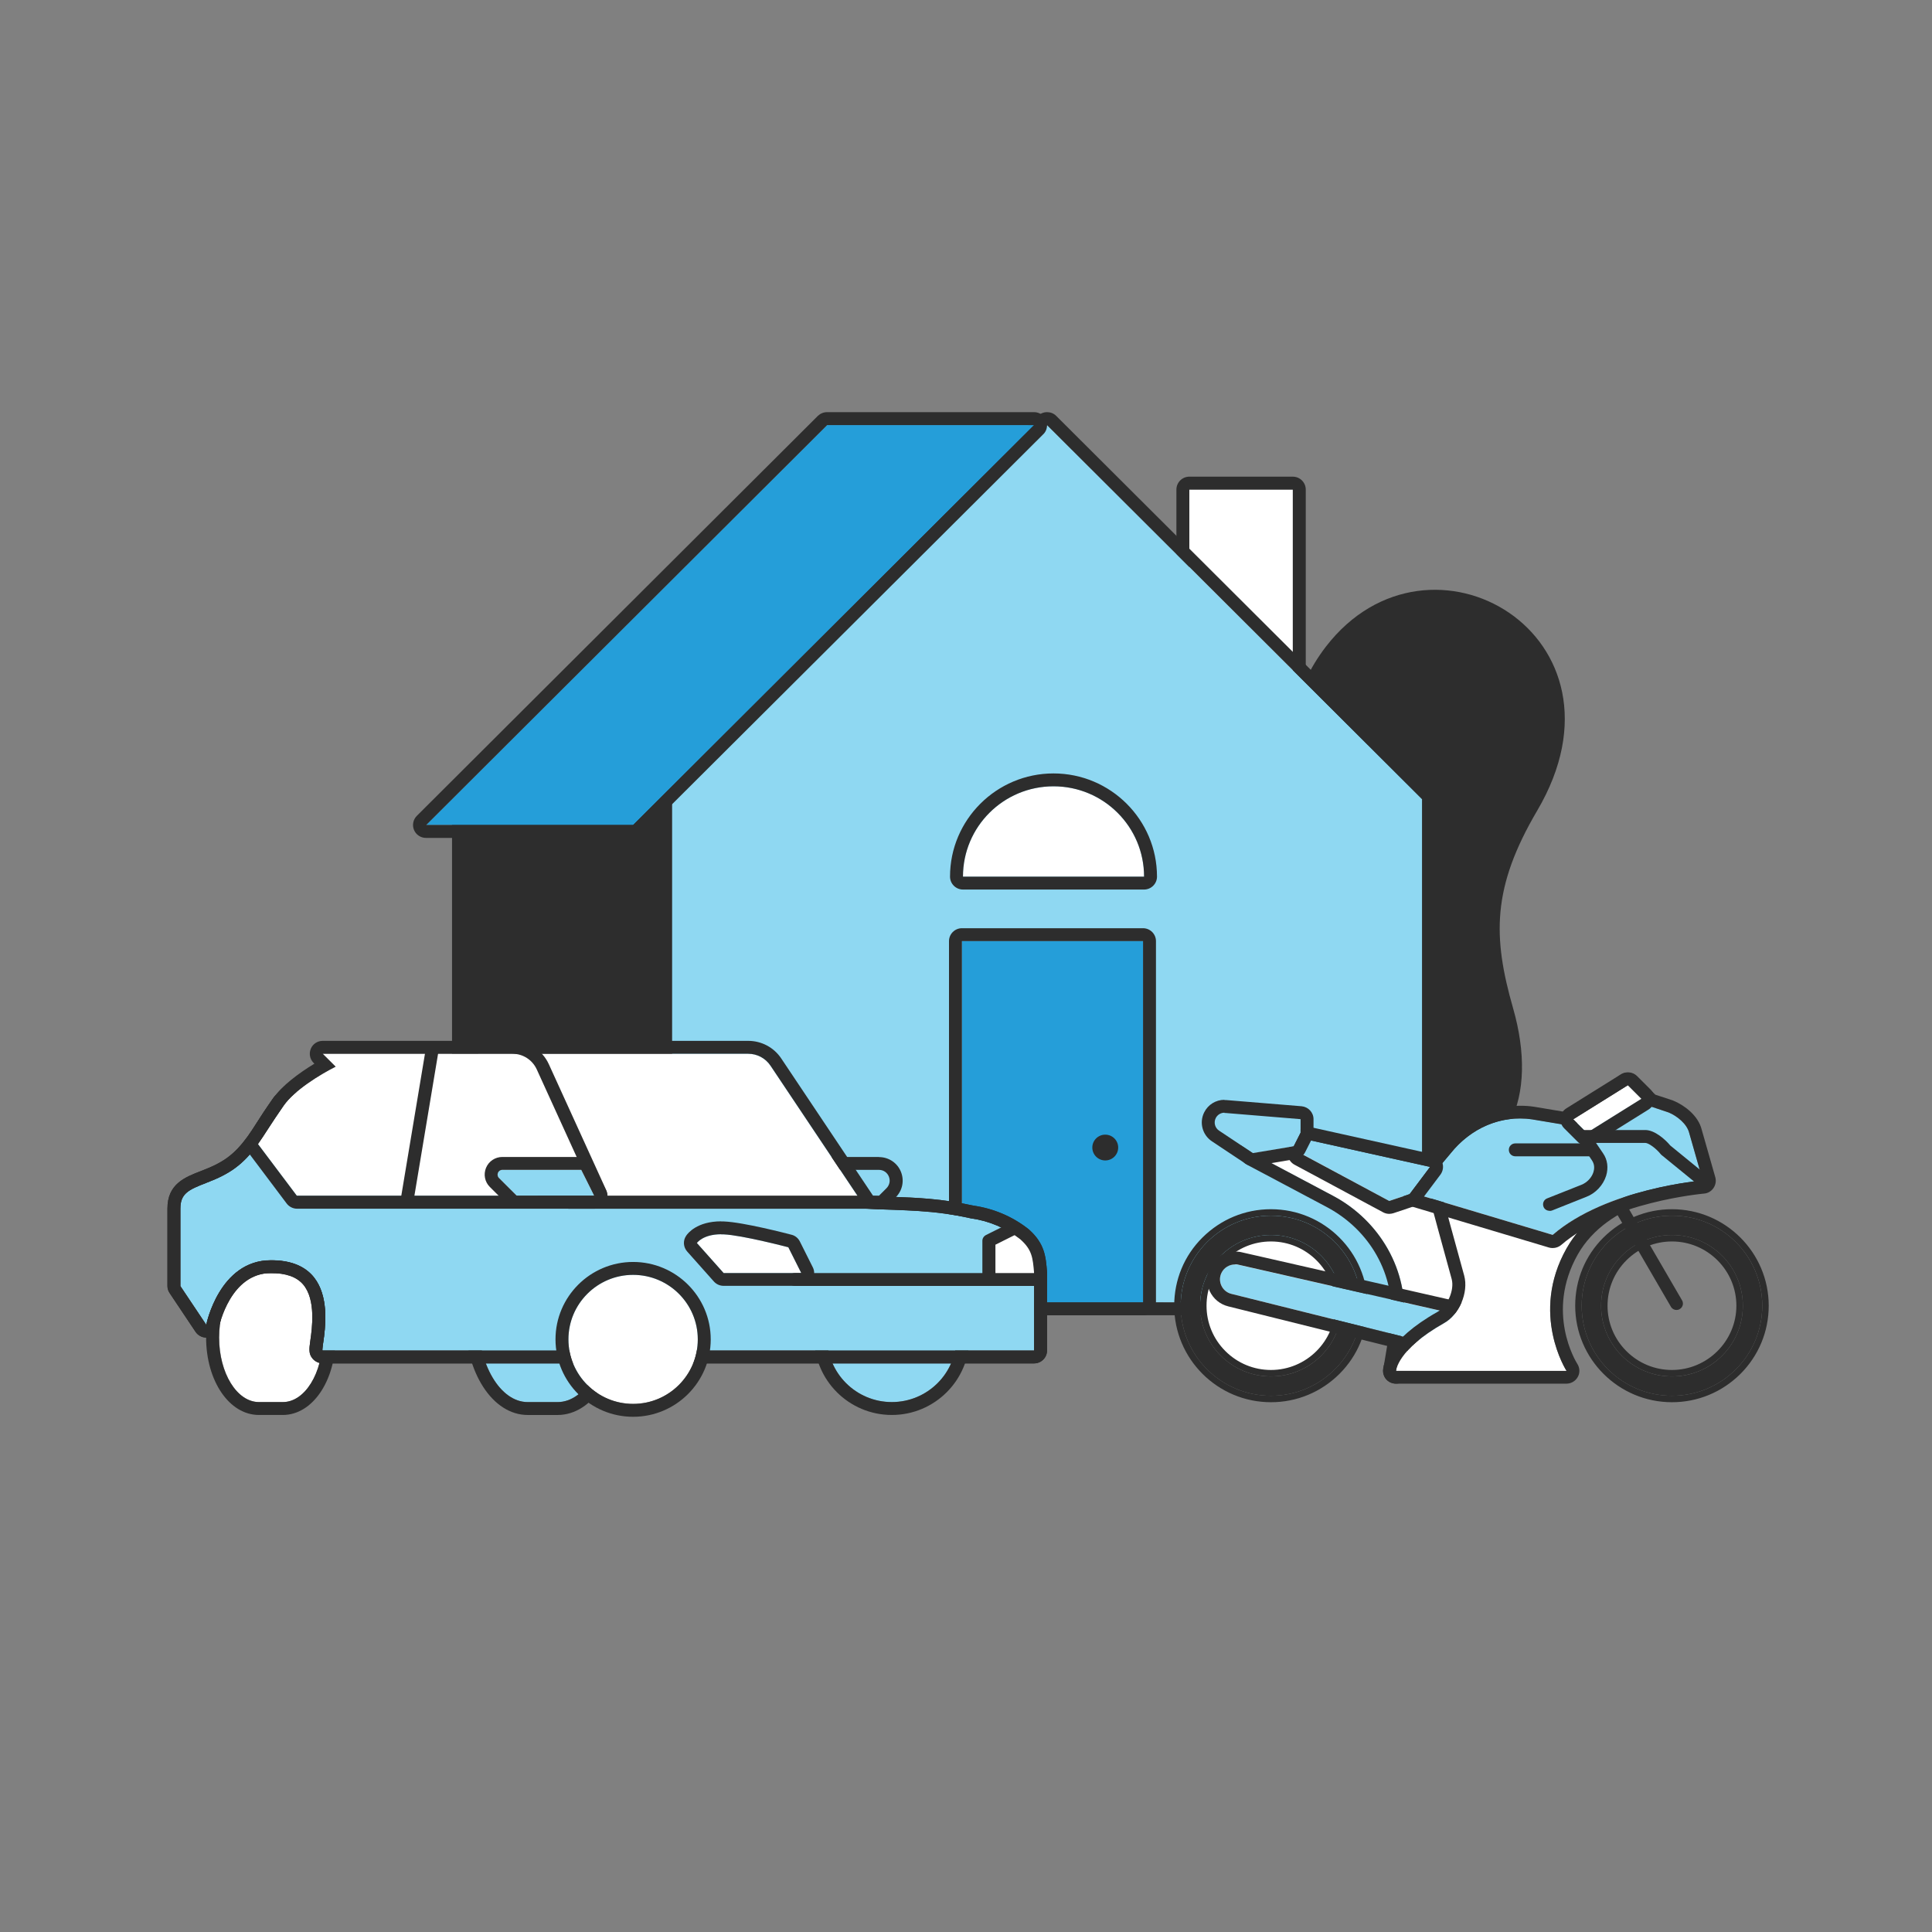 <svg xmlns="http://www.w3.org/2000/svg" width="150" height="150" viewBox="0 0 150 150" fill="none"><rect x="0" y="0" width="150" height="150" fill="#808080" stroke="none"/><g clip-path="url(#clip0_3256_974)"><path d="M110.287 90.868C117.277 90.868 119.436 85.118 117.478 78.287C115.881 72.718 115.841 68.901 119.346 62.941C127.34 49.359 110.99 39.793 102.955 50.19C92.661 63.512 110.277 90.868 110.277 90.868H110.287Z" fill="#2D2D2D"></path><path d="M64.219 34.004H80.288L90.331 101.116H35.095V63.052L64.219 34.004Z" fill="#2D2D2D"></path><path d="M100.375 38.01H92.34V63.051H100.375V38.01Z" fill="white"></path><path d="M100.374 38.01V63.051H92.34V38.01H100.374ZM100.374 37.008H92.34C91.788 37.008 91.336 37.459 91.336 38.01V63.051C91.336 63.602 91.788 64.053 92.34 64.053H100.374C100.927 64.053 101.379 63.602 101.379 63.051V38.01C101.379 37.459 100.927 37.008 100.374 37.008Z" fill="#2D2D2D"></path><path d="M81.293 33.002L110.417 62.05V101.115H52.168V62.05L81.293 33.002Z" fill="#8FD8F2"></path><path d="M81.293 33.002L110.417 62.05V101.115H52.168V62.05L81.293 33.002ZM81.293 32C81.031 32 80.78 32.1 80.58 32.291L51.455 61.339C51.264 61.529 51.164 61.78 51.164 62.05V101.115C51.164 101.666 51.615 102.117 52.168 102.117H110.417C110.97 102.117 111.422 101.666 111.422 101.115V62.05C111.422 61.78 111.311 61.529 111.13 61.339L82.006 32.291C81.805 32.09 81.554 32 81.293 32Z" fill="#2D2D2D"></path><path d="M88.745 73.068H74.684V101.115H88.745V73.068Z" fill="#259ED9"></path><path d="M88.745 73.068V101.115H74.684V73.068H88.745ZM88.745 72.066H74.684C74.132 72.066 73.68 72.517 73.68 73.068V101.115C73.68 101.666 74.132 102.116 74.684 102.116H88.745C89.297 102.116 89.749 101.666 89.749 101.115V73.068C89.749 72.517 89.297 72.066 88.745 72.066Z" fill="#2D2D2D"></path><path d="M33.086 64.054H49.155L80.288 33.002H64.219L33.086 64.054Z" fill="#259ED9"></path><path d="M80.288 33.002L49.155 64.053H33.086L64.219 33.002H80.288ZM80.288 32H64.209C63.938 32 63.687 32.11 63.496 32.291L32.363 63.342C32.072 63.633 31.991 64.063 32.142 64.434C32.293 64.805 32.664 65.055 33.066 65.055H49.135C49.406 65.055 49.657 64.945 49.848 64.765L80.971 33.743C81.172 33.563 81.293 33.302 81.293 33.002C81.293 32.451 80.841 32 80.288 32Z" fill="#2D2D2D"></path><path d="M130.162 101.707C129.991 101.707 129.82 101.617 129.73 101.457L124.748 92.893C124.608 92.652 124.688 92.352 124.929 92.212C125.17 92.071 125.471 92.151 125.612 92.392L130.593 100.956C130.734 101.197 130.654 101.497 130.413 101.637C130.332 101.687 130.242 101.707 130.162 101.707Z" fill="#2D2D2D"></path><path d="M98.818 106.643C97.412 106.643 96.076 106.092 95.082 105.1C94.088 104.109 93.535 102.787 93.535 101.374C93.535 99.962 94.088 98.64 95.082 97.648C96.076 96.656 97.402 96.106 98.818 96.106C101.73 96.106 104.1 98.469 104.1 101.374C104.1 104.279 101.73 106.643 98.818 106.643Z" fill="white"></path><path d="M108.389 106.434L108.921 103.269C108.951 103.089 108.971 102.908 108.991 102.728C109.383 98.651 107.123 94.775 103.498 92.852L97.271 89.546L97.643 87.713L102.624 89.546L112.888 91.389L115.8 97.95L113.42 102.477L111.301 104.401L108.389 106.434Z" fill="white"></path><path d="M97.642 87.703L102.624 89.536L112.888 91.379L115.8 97.94L113.42 102.468L111.301 104.391L108.388 106.424L108.921 103.259C108.951 103.079 108.971 102.898 108.991 102.718C109.383 98.641 107.123 94.765 103.498 92.842L97.271 89.536L97.642 87.693M97.642 86.691C97.472 86.691 97.301 86.731 97.15 86.822C96.889 86.962 96.708 87.212 96.658 87.493L96.287 89.336C96.196 89.766 96.407 90.207 96.799 90.418L103.025 93.723C106.39 95.516 108.338 99.002 107.987 102.628C107.967 102.788 107.947 102.949 107.926 103.109L107.404 106.264C107.334 106.665 107.515 107.065 107.856 107.276C108.017 107.376 108.208 107.426 108.388 107.426C108.589 107.426 108.79 107.366 108.961 107.246L111.873 105.212C111.873 105.212 111.944 105.162 111.974 105.132L114.093 103.209C114.183 103.129 114.254 103.039 114.304 102.938L116.684 98.411C116.825 98.141 116.835 97.82 116.714 97.54L113.802 90.979C113.671 90.678 113.39 90.458 113.058 90.398L102.875 88.564L97.984 86.761C97.873 86.722 97.753 86.701 97.632 86.701L97.642 86.691Z" fill="#2D2D2D"></path><path d="M98.677 94.385C94.811 94.385 91.667 97.51 91.667 101.376C91.667 105.233 94.8 108.368 98.677 108.368C102.544 108.368 105.687 105.243 105.687 101.376C105.687 97.52 102.554 94.385 98.677 94.385ZM98.677 106.866C95.634 106.866 93.173 104.411 93.173 101.376C93.173 98.341 95.634 95.887 98.677 95.887C101.72 95.887 104.181 98.341 104.181 101.376C104.181 104.411 101.72 106.866 98.677 106.866Z" fill="#2D2D2D"></path><path d="M98.677 94.384C102.544 94.384 105.687 97.509 105.687 101.375C105.687 105.232 102.554 108.367 98.677 108.367C94.81 108.367 91.667 105.242 91.667 101.375C91.667 97.519 94.8 94.384 98.677 94.384ZM98.677 106.864C101.72 106.864 104.181 104.41 104.181 101.375C104.181 98.34 101.72 95.886 98.677 95.886C95.634 95.886 93.173 98.34 93.173 101.375C93.173 104.41 95.634 106.864 98.677 106.864ZM98.677 93.883C96.668 93.883 94.79 94.664 93.364 96.076C91.938 97.489 91.165 99.372 91.165 101.375C91.165 105.502 94.529 108.868 98.677 108.868C100.686 108.868 102.564 108.086 103.99 106.674C105.406 105.262 106.189 103.379 106.189 101.375C106.189 97.248 102.825 93.883 98.677 93.883ZM98.677 106.364C97.341 106.364 96.086 105.843 95.142 104.901C94.198 103.96 93.675 102.708 93.675 101.375C93.675 100.043 94.198 98.791 95.142 97.849C96.086 96.908 97.341 96.387 98.677 96.387C101.439 96.387 103.678 98.631 103.678 101.375C103.678 104.12 101.429 106.364 98.677 106.364Z" fill="#2D2D2D"></path><path d="M113.259 104.851L95.604 100.454C94.881 100.273 94.509 99.472 94.841 98.811C95.082 98.33 95.614 98.08 96.146 98.2L113.782 102.216L113.249 104.861L113.259 104.851Z" fill="#8FD8F2"></path><path d="M95.895 98.162C95.985 98.162 96.066 98.162 96.156 98.192L113.792 102.208L113.259 104.853L95.604 100.455C94.881 100.275 94.509 99.474 94.841 98.813C95.041 98.412 95.453 98.172 95.885 98.172M95.885 97.17C95.061 97.17 94.318 97.631 93.947 98.362C93.656 98.953 93.635 99.634 93.917 100.235C94.198 100.836 94.72 101.267 95.363 101.427L113.018 105.824C113.099 105.844 113.179 105.854 113.259 105.854C113.45 105.854 113.631 105.804 113.792 105.704C114.023 105.554 114.183 105.324 114.244 105.053L114.776 102.409C114.886 101.878 114.545 101.357 114.013 101.237L96.377 97.22C96.216 97.18 96.056 97.17 95.895 97.17H95.885Z" fill="#2D2D2D"></path><path d="M121.625 106.435H108.389C108.389 106.435 108.479 104.782 112.095 102.739C113.29 102.088 114.033 100.355 113.681 99.043C112.878 96.158 112.095 93.233 112.095 93.233L130.624 91.65C130.624 91.65 124.287 92.201 121.625 96.929C118.763 102.008 121.625 106.435 121.625 106.435Z" fill="white"></path><path d="M130.624 91.65C130.624 91.65 124.286 92.201 121.625 96.929C118.763 102.008 121.625 106.435 121.625 106.435H108.388C108.388 106.435 108.479 104.782 112.094 102.739C113.289 102.088 114.033 100.355 113.681 99.043C112.878 96.158 112.094 93.233 112.094 93.233L130.624 91.65ZM130.624 90.649C130.624 90.649 130.563 90.649 130.533 90.649L112.004 92.231C111.713 92.261 111.441 92.412 111.271 92.652C111.1 92.892 111.05 93.203 111.12 93.483C111.12 93.483 111.903 96.408 112.707 99.303C112.938 100.155 112.386 101.427 111.602 101.857C107.695 104.061 107.394 106.004 107.374 106.375C107.364 106.645 107.454 106.916 107.645 107.116C107.836 107.316 108.097 107.427 108.378 107.427H121.615C121.987 107.427 122.318 107.226 122.499 106.906C122.68 106.585 122.66 106.195 122.459 105.884C122.358 105.724 119.978 101.877 122.489 97.41C124.859 93.213 130.644 92.642 130.704 92.632C131.256 92.582 131.668 92.101 131.618 91.55C131.568 91.029 131.136 90.639 130.624 90.639V90.649Z" fill="#2D2D2D"></path><path d="M132.21 91.65C132.21 91.65 124.738 92.261 120.56 95.877L109.975 92.712L112.626 89.546C114.193 87.593 116.503 86.551 118.984 86.902L122.157 87.433L126.395 84.268L127.982 85.85L129.569 86.381C130.232 86.662 130.985 87.273 131.156 87.964L132.21 91.66V91.65Z" fill="#8FD8F2"></path><path d="M126.386 84.257L127.972 85.84L129.559 86.371C130.222 86.651 130.975 87.262 131.146 87.953L132.201 91.649C132.201 91.649 124.729 92.26 120.551 95.876L109.965 92.711L112.617 89.546C113.972 87.853 115.901 86.841 118.01 86.841C118.321 86.841 118.642 86.861 118.964 86.912L122.137 87.442L126.376 84.277M126.376 83.275C126.165 83.275 125.954 83.346 125.773 83.476L121.876 86.391L119.124 85.93C118.733 85.87 118.371 85.85 118 85.85C115.64 85.85 113.39 86.972 111.823 88.935L109.192 92.09C108.971 92.35 108.901 92.701 109.001 93.022C109.102 93.342 109.353 93.593 109.674 93.693L120.259 96.858C120.35 96.888 120.45 96.898 120.551 96.898C120.792 96.898 121.023 96.818 121.213 96.658C125.08 93.312 132.211 92.681 132.291 92.671C132.592 92.651 132.863 92.491 133.034 92.24C133.205 91.99 133.255 91.679 133.175 91.399L132.12 87.703C131.849 86.611 130.784 85.82 129.951 85.469C129.931 85.469 129.901 85.449 129.881 85.439L128.515 84.988L127.099 83.576C126.908 83.386 126.647 83.285 126.386 83.285L126.376 83.275Z" fill="#2D2D2D"></path><path d="M127.45 85.318L123.212 87.952L122.148 86.9L126.386 84.256L127.45 85.318Z" fill="white"></path><path d="M126.386 84.257L127.44 85.309L123.202 87.954L122.147 86.902L126.386 84.257ZM126.386 83.256C126.205 83.256 126.014 83.306 125.853 83.406L121.615 86.05C121.354 86.211 121.183 86.481 121.153 86.782C121.123 87.082 121.223 87.383 121.444 87.603L122.499 88.655C122.69 88.845 122.951 88.945 123.212 88.945C123.393 88.945 123.584 88.895 123.744 88.795L127.982 86.151C128.244 85.99 128.414 85.72 128.444 85.419C128.475 85.119 128.374 84.819 128.153 84.598L127.099 83.546C126.908 83.356 126.647 83.256 126.386 83.256Z" fill="#2D2D2D"></path><path d="M109.443 92.711L107.856 93.242L100.977 89.536L101.499 88.484L111.03 90.598L109.443 92.711Z" fill="#8FD8F2"></path><path d="M101.499 88.484L111.03 90.598L109.443 92.711L107.857 93.242L100.977 89.546L101.509 88.494M101.509 87.492C101.138 87.492 100.786 87.703 100.616 88.043L100.083 89.095C99.842 89.576 100.023 90.167 100.505 90.427L107.385 94.124C107.535 94.204 107.696 94.244 107.857 94.244C107.967 94.244 108.068 94.224 108.178 94.194L109.765 93.663C109.956 93.603 110.126 93.472 110.247 93.312L111.834 91.199C112.035 90.928 112.095 90.568 111.974 90.247C111.854 89.927 111.583 89.686 111.251 89.616L101.72 87.502C101.65 87.482 101.57 87.482 101.499 87.482L101.509 87.492Z" fill="#2D2D2D"></path><path d="M100.444 89.014L97.271 89.545L94.65 87.802C94.328 87.592 94.218 87.171 94.388 86.831C94.529 86.55 94.82 86.39 95.132 86.41L100.977 86.891V87.942L100.444 88.994V89.014Z" fill="#8FD8F2"></path><path d="M95.071 86.41C95.071 86.41 95.112 86.41 95.132 86.41L100.977 86.891V87.943L100.444 88.995L97.271 89.526L94.65 87.783C94.328 87.572 94.218 87.152 94.388 86.811C94.519 86.551 94.78 86.39 95.071 86.39M95.071 85.389C94.398 85.389 93.796 85.759 93.495 86.36C93.093 87.152 93.354 88.123 94.097 88.614L96.718 90.357C96.889 90.467 97.08 90.527 97.271 90.527C97.321 90.527 97.381 90.527 97.431 90.517L100.605 89.986C100.926 89.936 101.198 89.736 101.338 89.445L101.87 88.394C101.941 88.253 101.981 88.103 101.981 87.943V86.891C101.981 86.37 101.579 85.94 101.057 85.889L95.212 85.409C95.212 85.409 95.112 85.409 95.061 85.409L95.071 85.389Z" fill="#2D2D2D"></path><path d="M129.811 94.385C125.944 94.385 122.801 97.51 122.801 101.376C122.801 105.233 125.934 108.368 129.811 108.368C133.677 108.368 136.821 105.243 136.821 101.376C136.821 97.52 133.687 94.385 129.811 94.385ZM129.811 106.866C126.768 106.866 124.307 104.411 124.307 101.376C124.307 98.341 126.768 95.887 129.811 95.887C132.854 95.887 135.314 98.341 135.314 101.376C135.314 104.411 132.854 106.866 129.811 106.866Z" fill="#2D2D2D"></path><path d="M129.811 94.384C133.677 94.384 136.821 97.509 136.821 101.375C136.821 105.232 133.687 108.367 129.811 108.367C125.944 108.367 122.8 105.242 122.8 101.375C122.8 97.519 125.934 94.384 129.811 94.384ZM129.811 106.864C132.854 106.864 135.314 104.41 135.314 101.375C135.314 98.34 132.854 95.886 129.811 95.886C126.767 95.886 124.307 98.34 124.307 101.375C124.307 104.41 126.767 106.864 129.811 106.864ZM129.811 93.883C127.802 93.883 125.924 94.664 124.498 96.076C123.072 97.489 122.298 99.372 122.298 101.375C122.298 105.502 125.663 108.868 129.811 108.868C131.819 108.868 133.697 108.086 135.123 106.674C136.539 105.262 137.323 103.379 137.323 101.375C137.323 97.248 133.958 93.883 129.811 93.883ZM129.811 106.364C128.475 106.364 127.219 105.843 126.275 104.901C125.331 103.96 124.809 102.708 124.809 101.375C124.809 100.043 125.331 98.791 126.275 97.849C127.219 96.908 128.475 96.387 129.811 96.387C132.572 96.387 134.812 98.631 134.812 101.375C134.812 104.12 132.562 106.364 129.811 106.364Z" fill="#2D2D2D"></path><path d="M123.473 89.775H117.648C117.367 89.775 117.146 89.555 117.146 89.274C117.146 88.994 117.367 88.773 117.648 88.773H123.473C123.754 88.773 123.975 88.994 123.975 89.274C123.975 89.555 123.754 89.775 123.473 89.775Z" fill="#2D2D2D"></path><path d="M120.3 94.005C120.099 94.005 119.908 93.885 119.838 93.694C119.737 93.434 119.858 93.143 120.119 93.043L122.77 91.992C123.212 91.821 123.584 91.43 123.714 91C123.785 90.769 123.825 90.429 123.604 90.098L122.539 88.506C122.439 88.355 122.429 88.155 122.519 87.995C122.61 87.835 122.78 87.734 122.961 87.734H127.732C128.475 87.734 129.288 88.466 129.68 88.936L132.552 91.28C132.763 91.451 132.803 91.771 132.623 91.981C132.452 92.192 132.13 92.232 131.919 92.052L129.007 89.678C129.007 89.678 128.957 89.638 128.937 89.608C128.565 89.147 127.993 88.736 127.742 88.736H123.915L124.458 89.537C124.809 90.038 124.889 90.669 124.699 91.29C124.468 92.022 123.885 92.643 123.162 92.923L120.521 93.975C120.46 93.995 120.4 94.015 120.33 94.015L120.3 94.005Z" fill="#2D2D2D"></path><path d="M68.237 92.832H64.22V90.828H68.237C68.98 90.828 69.352 91.72 68.829 92.251L68.247 92.832H68.237Z" fill="#8FD8F2"></path><path d="M68.237 90.828C68.98 90.828 69.352 91.719 68.829 92.25L68.247 92.831H64.23V90.828H68.247M68.247 89.826H64.23C63.677 89.826 63.225 90.277 63.225 90.828V92.831C63.225 93.382 63.677 93.833 64.23 93.833H68.247C68.518 93.833 68.769 93.723 68.96 93.542L69.542 92.961C70.075 92.43 70.225 91.649 69.944 90.968C69.663 90.277 68.99 89.836 68.247 89.836V89.826Z" fill="#2D2D2D"></path><path d="M69.241 108.857C72.014 108.857 74.263 106.614 74.263 103.848C74.263 101.082 72.014 98.84 69.241 98.84C66.468 98.84 64.22 101.082 64.22 103.848C64.22 106.614 66.468 108.857 69.241 108.857Z" fill="#8FD8F2"></path><path d="M69.241 98.84C72.013 98.84 74.262 101.083 74.262 103.848C74.262 106.613 72.013 108.856 69.241 108.856C66.469 108.856 64.219 106.613 64.219 103.848C64.219 101.083 66.469 98.84 69.241 98.84ZM69.241 97.838C65.917 97.838 63.215 100.532 63.215 103.848C63.215 107.163 65.917 109.858 69.241 109.858C72.565 109.858 75.267 107.163 75.267 103.848C75.267 100.532 72.565 97.838 69.241 97.838Z" fill="#2D2D2D"></path><path d="M20.111 98.84H21.969C23.676 98.84 25.062 101.084 25.062 103.848C25.062 106.613 23.676 108.857 21.969 108.857H20.111C18.404 108.857 17.018 106.613 17.018 103.848C17.018 101.084 18.404 98.84 20.111 98.84Z" fill="white"></path><path d="M21.958 98.84C23.666 98.84 25.052 101.083 25.052 103.848C25.052 106.613 23.666 108.856 21.958 108.856H20.101C18.393 108.856 17.007 106.613 17.007 103.848C17.007 101.083 18.393 98.84 20.101 98.84H21.958ZM21.958 97.838H20.101C17.801 97.838 16.003 100.482 16.003 103.848C16.003 107.214 17.801 109.858 20.101 109.858H21.958C24.258 109.858 26.056 107.214 26.056 103.848C26.056 100.482 24.258 97.838 21.958 97.838Z" fill="#2D2D2D"></path><path d="M40.97 95.836H43.29C45.419 95.836 47.146 98.751 47.146 102.347C47.146 105.943 45.419 108.858 43.29 108.858H40.97C38.841 108.858 37.113 105.943 37.113 102.347C37.113 98.751 38.841 95.836 40.97 95.836Z" fill="#8FD8F2"></path><path d="M43.29 95.836C45.419 95.836 47.146 98.751 47.146 102.347C47.146 105.943 45.419 108.857 43.29 108.857H40.97C38.841 108.857 37.113 105.943 37.113 102.347C37.113 98.751 38.841 95.836 40.97 95.836H43.29ZM43.29 94.834H40.97C38.238 94.834 36.109 98.129 36.109 102.347C36.109 106.564 38.248 109.859 40.97 109.859H43.29C46.021 109.859 48.151 106.564 48.151 102.347C48.151 98.129 46.011 94.834 43.29 94.834Z" fill="#2D2D2D"></path><path d="M58.093 81.814H37.103L45.891 93.334L67.232 93.835L59.81 82.736C59.429 82.165 58.776 81.814 58.083 81.814H58.093Z" fill="white"></path><path d="M58.093 81.814C58.786 81.814 59.429 82.155 59.821 82.736L67.243 93.834L45.901 93.333L37.113 81.814H58.103M58.103 80.812H37.113C36.732 80.812 36.38 81.033 36.209 81.373C36.039 81.714 36.079 82.125 36.31 82.425L45.098 93.944C45.278 94.185 45.57 94.335 45.871 94.335L67.212 94.836H67.232C67.594 94.836 67.935 94.635 68.116 94.315C68.297 93.984 68.277 93.584 68.076 93.273L60.654 82.175C60.082 81.323 59.128 80.812 58.093 80.812H58.103Z" fill="#2D2D2D"></path><path d="M80.288 104.852H25.052C24.781 104.852 27.07 97.84 21.035 97.84C17.017 97.84 16.013 102.848 16.013 102.848L14.004 99.844V93.833C14.004 92.671 14.607 92.371 16.013 91.83C17.861 91.129 18.865 90.418 20.03 88.825C20.623 88.004 20.924 87.393 22.039 85.82C22.842 84.698 44.133 93.833 44.133 93.833H67.232C70.306 93.984 72.385 93.914 75.387 94.585C76.783 94.775 78.099 95.336 79.214 96.207C80.128 97.019 80.188 97.63 80.288 98.842V104.852Z" fill="#8FD8F2"></path><path d="M22.38 85.73C25.242 85.73 44.133 93.844 44.133 93.844H67.232C70.305 93.994 72.384 93.924 75.387 94.595C76.783 94.785 78.099 95.346 79.214 96.218C80.127 97.029 80.188 97.64 80.288 98.852V104.862H25.052C24.78 104.862 27.07 97.85 21.034 97.85C17.017 97.85 16.013 102.859 16.013 102.859L14.004 99.854V93.844C14.004 92.682 14.607 92.381 16.013 91.84C17.861 91.139 18.865 90.428 20.03 88.835C20.623 88.014 20.924 87.403 22.039 85.83C22.089 85.77 22.199 85.73 22.38 85.73ZM22.38 84.728C21.858 84.728 21.466 84.899 21.225 85.239C20.593 86.141 20.201 86.742 19.9 87.223C19.659 87.603 19.468 87.904 19.217 88.244C18.202 89.627 17.369 90.248 15.651 90.899C14.346 91.4 13 91.921 13 93.834V99.844C13 100.044 13.06 100.234 13.171 100.395L15.179 103.4C15.37 103.68 15.681 103.85 16.013 103.85C16.073 103.85 16.143 103.85 16.204 103.83C16.605 103.75 16.917 103.44 16.997 103.049C17.027 102.879 17.901 98.842 21.034 98.842C22.199 98.842 23.013 99.132 23.525 99.713C24.549 100.895 24.228 103.159 24.087 104.131C24.007 104.722 23.947 105.112 24.278 105.493C24.469 105.713 24.75 105.844 25.042 105.854H80.288C80.841 105.854 81.293 105.403 81.293 104.852V98.842C81.293 98.842 81.293 98.782 81.293 98.762C81.192 97.52 81.102 96.548 79.886 95.456C79.866 95.446 79.856 95.426 79.836 95.416C78.601 94.445 77.125 93.824 75.568 93.603C73.128 93.062 71.26 92.992 69.1 92.912C68.528 92.892 67.925 92.872 67.282 92.842H44.344C41.663 91.69 25.283 84.728 22.38 84.728Z" fill="#2D2D2D"></path><path d="M76.773 96.336L78.782 95.334L80.288 96.837V99.841L76.773 99.341V96.336Z" fill="white"></path><path d="M22.38 85.73C25.242 85.73 44.133 93.844 44.133 93.844H67.232C70.305 93.994 72.384 93.924 75.387 94.595C76.783 94.785 78.099 95.346 79.214 96.218C80.127 97.029 80.188 97.64 80.288 98.852V104.862H25.052C24.78 104.862 27.07 97.85 21.034 97.85C17.017 97.85 16.013 102.859 16.013 102.859L14.004 99.854V93.844C14.004 92.682 14.607 92.381 16.013 91.84C17.861 91.139 18.865 90.428 20.03 88.835C20.623 88.014 20.924 87.403 22.039 85.83C22.089 85.77 22.199 85.73 22.38 85.73ZM22.38 84.728C21.858 84.728 21.466 84.899 21.225 85.239C20.593 86.141 20.201 86.742 19.9 87.223C19.659 87.603 19.468 87.904 19.217 88.244C18.202 89.627 17.369 90.248 15.651 90.899C14.346 91.4 13 91.921 13 93.834V99.844C13 100.044 13.06 100.234 13.171 100.395L15.179 103.4C15.37 103.68 15.681 103.85 16.013 103.85C16.073 103.85 16.143 103.85 16.204 103.83C16.605 103.75 16.917 103.44 16.997 103.049C17.027 102.879 17.901 98.842 21.034 98.842C22.199 98.842 23.013 99.132 23.525 99.713C24.549 100.895 24.228 103.159 24.087 104.131C24.007 104.722 23.947 105.112 24.278 105.493C24.469 105.713 24.75 105.844 25.042 105.854H80.288C80.841 105.854 81.293 105.403 81.293 104.852V98.842C81.293 98.842 81.293 98.782 81.293 98.762C81.192 97.52 81.102 96.548 79.886 95.456C79.866 95.446 79.856 95.426 79.836 95.416C78.601 94.445 77.125 93.824 75.568 93.603C73.128 93.062 71.26 92.992 69.1 92.912C68.528 92.892 67.925 92.872 67.282 92.842H44.344C41.663 91.69 25.283 84.728 22.38 84.728Z" fill="#2D2D2D"></path><path d="M56.185 95.835C57.621 95.896 61.206 96.837 61.206 96.837L62.211 98.841H56.185L54.106 96.507C54.106 96.507 54.608 95.775 56.185 95.835Z" fill="white"></path><path d="M55.994 95.836C56.054 95.836 56.114 95.836 56.185 95.836C57.621 95.896 61.206 96.838 61.206 96.838L62.211 98.841H56.185L54.106 96.507C54.106 96.507 54.568 95.826 55.994 95.826M55.994 94.824C54.116 94.824 53.393 95.756 53.272 95.946C53.011 96.327 53.051 96.828 53.353 97.168L55.431 99.502C55.622 99.712 55.894 99.833 56.185 99.833H62.211C62.562 99.833 62.883 99.652 63.064 99.362C63.245 99.071 63.265 98.701 63.104 98.39L62.1 96.387C61.969 96.126 61.739 95.936 61.457 95.866C61.076 95.766 57.721 94.894 56.215 94.834C56.135 94.834 56.054 94.834 55.984 94.834L55.994 94.824Z" fill="#2D2D2D"></path><path d="M23.043 92.833L20.03 88.826C20.542 88.105 21.024 87.284 22.038 85.821C22.842 84.669 24.8 83.447 26.056 82.816L25.051 81.814H39.784C40.598 81.814 41.331 82.285 41.672 83.026L46.142 92.833H23.043Z" fill="white"></path><path d="M39.785 81.814C40.598 81.814 41.331 82.285 41.673 83.026L46.142 92.832H23.043L20.03 88.826C20.542 88.105 21.024 87.283 22.039 85.821C22.842 84.669 24.8 83.447 26.056 82.816L25.052 81.814H39.785ZM39.785 80.812H25.052C24.65 80.812 24.278 81.053 24.128 81.433C23.977 81.804 24.057 82.235 24.349 82.525L24.409 82.585C23.184 83.327 21.888 84.298 21.225 85.25C20.643 86.081 20.231 86.712 19.91 87.223C19.659 87.614 19.438 87.944 19.227 88.255C18.976 88.606 18.986 89.086 19.247 89.437L22.26 93.444C22.45 93.694 22.752 93.844 23.063 93.844H46.162C46.504 93.844 46.825 93.674 47.006 93.383C47.186 93.093 47.217 92.732 47.076 92.422L42.607 82.615C42.105 81.524 41.01 80.823 39.805 80.823L39.785 80.812Z" fill="#2D2D2D"></path><path d="M33.09 81.235L31.087 93.25L32.078 93.414L34.081 81.399L33.09 81.235Z" fill="#2D2D2D"></path><path d="M76.773 99.843C76.492 99.843 76.271 99.623 76.271 99.342V96.337C76.271 96.147 76.381 95.977 76.552 95.887L78.561 94.885C78.812 94.765 79.113 94.865 79.233 95.105C79.354 95.356 79.254 95.656 79.013 95.776L77.285 96.638V99.332C77.285 99.613 77.064 99.833 76.783 99.833L76.773 99.843Z" fill="#2D2D2D"></path><path d="M80.288 99.841H61.709C61.428 99.841 61.207 99.621 61.207 99.341C61.207 99.06 61.428 98.84 61.709 98.84H80.288C80.57 98.84 80.791 99.06 80.791 99.341C80.791 99.621 80.57 99.841 80.288 99.841Z" fill="#2D2D2D"></path><path d="M49.155 108.997C51.928 108.997 54.177 106.755 54.177 103.989C54.177 101.223 51.928 98.981 49.155 98.981C46.382 98.981 44.133 101.223 44.133 103.989C44.133 106.755 46.382 108.997 49.155 108.997Z" fill="white"></path><path d="M49.155 98.98C51.927 98.98 54.176 101.224 54.176 103.989C54.176 106.753 51.927 108.997 49.155 108.997C46.383 108.997 44.133 106.753 44.133 103.989C44.133 101.224 46.383 98.98 49.155 98.98ZM49.155 97.978C45.831 97.978 43.129 100.673 43.129 103.989C43.129 107.304 45.831 109.999 49.155 109.999C52.479 109.999 55.181 107.304 55.181 103.989C55.181 100.673 52.479 97.978 49.155 97.978Z" fill="#2D2D2D"></path><path d="M40.116 92.832H46.132L45.128 90.828H38.992C38.66 90.828 38.499 91.219 38.73 91.459L40.106 92.832H40.116Z" fill="#8FD8F2"></path><path d="M45.128 90.828L46.132 92.831H40.116L38.74 91.459C38.509 91.228 38.67 90.828 39.001 90.828H45.138M45.138 89.826H39.001C38.449 89.826 37.947 90.157 37.736 90.668C37.525 91.178 37.636 91.769 38.037 92.16L39.413 93.532C39.604 93.723 39.855 93.823 40.126 93.823H46.142C46.493 93.823 46.815 93.642 46.996 93.352C47.176 93.062 47.197 92.691 47.036 92.38L46.032 90.377C45.861 90.037 45.509 89.826 45.138 89.826Z" fill="#2D2D2D"></path><path d="M85.812 90.097C86.366 90.097 86.816 89.649 86.816 89.095C86.816 88.542 86.366 88.094 85.812 88.094C85.257 88.094 84.807 88.542 84.807 89.095C84.807 89.649 85.257 90.097 85.812 90.097Z" fill="#2D2D2D"></path><path d="M81.795 61.047C85.671 61.047 88.825 64.192 88.825 68.059H74.765C74.765 64.192 77.918 61.047 81.795 61.047Z" fill="white"></path><path d="M81.795 61.05C85.681 61.05 88.825 64.186 88.825 68.062H74.765C74.765 64.186 77.908 61.05 81.795 61.05ZM81.795 60.049C77.366 60.049 73.76 63.645 73.76 68.062C73.76 68.613 74.212 69.064 74.765 69.064H88.825C89.377 69.064 89.829 68.613 89.829 68.062C89.829 63.645 86.224 60.049 81.795 60.049Z" fill="#2D2D2D"></path></g><defs><clipPath id="clip0_3256_974"><rect width="124.312" height="78" fill="white" transform="translate(13 32)"></rect></clipPath></defs></svg>